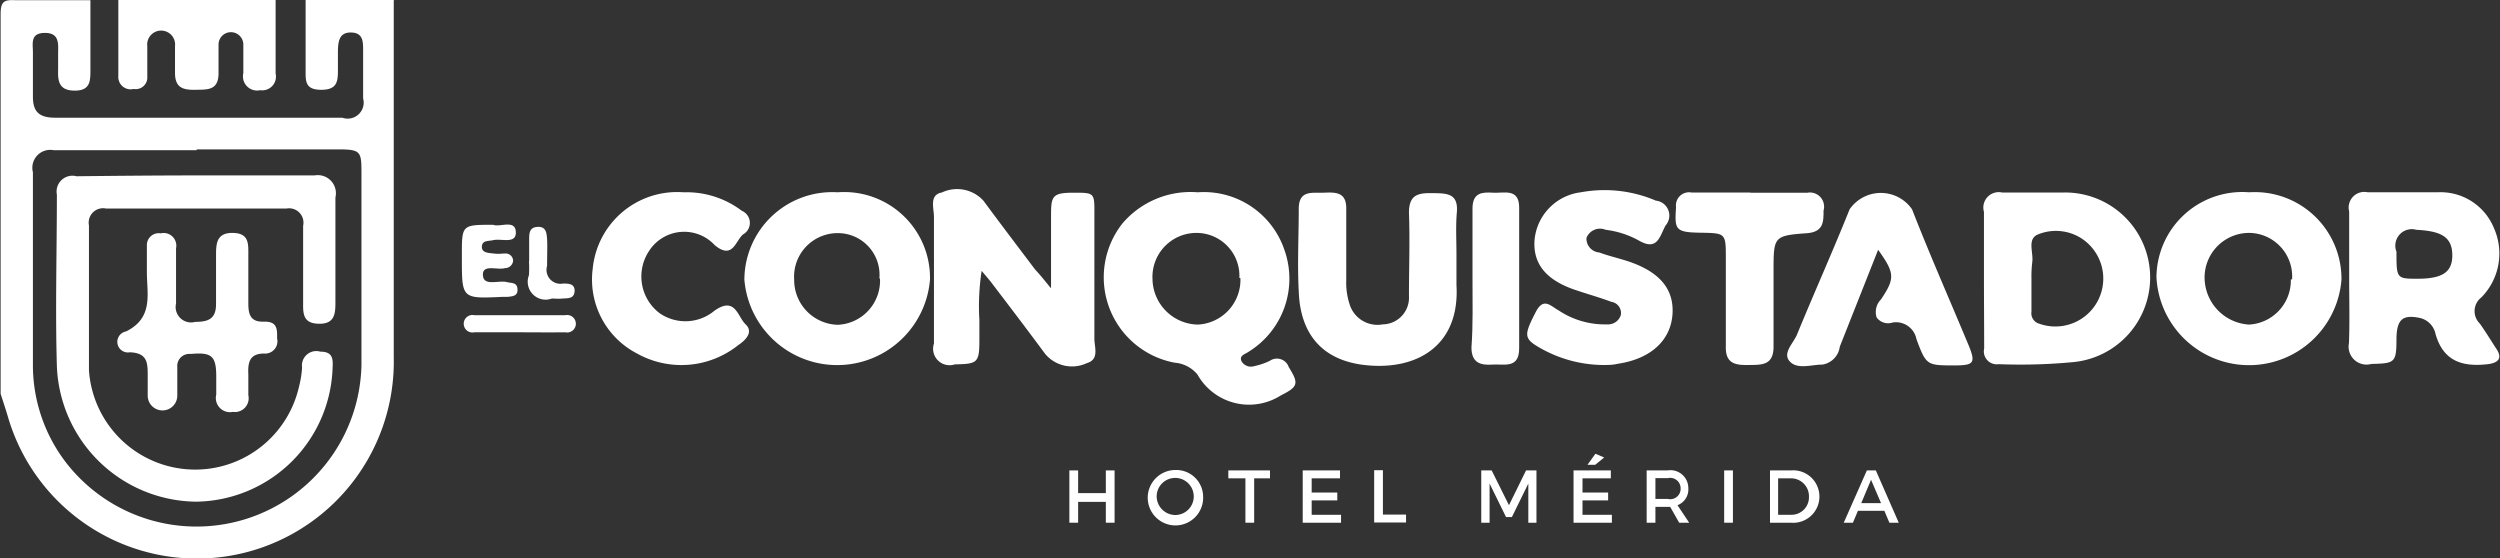 <svg id="Capa_1" data-name="Capa 1" xmlns="http://www.w3.org/2000/svg" viewBox="0 0 120 26.79"><rect x="0" y="0" width="120" height="26.79" fill="#333333" stroke="none"/><defs><style>.cls-1{fill:#fff;}</style></defs><title>hotel-el-conquistador</title><path class="cls-1" d="M751.94,539.5q0,8.56,0,17.13a9.45,9.45,0,0,1-18.51,2.89c-0.11-.38-0.24-0.76-0.36-1.14,0-6.07,0-12.14,0-18.21,0-.62.16-0.71,0.72-0.68,1.19,0,2.39,0,3.59,0,0,1.11,0,2.23,0,3.34,0,0.53,0,1-.75,1s-0.82-.44-0.8-1c0-.26,0-0.51,0-0.77,0-.44.09-1-0.63-1s-0.58.51-.58,0.93c0,0.71,0,1.43,0,2.14s0.3,1,1.06,1c2,0,3.94,0,5.91,0,2.63,0,5.25,0,7.88,0a0.77,0.77,0,0,0,1-.93c0-.77,0-1.54,0-2.31,0-.41,0-0.84-0.58-0.85s-0.62.45-.63,0.89c0,0.29,0,.57,0,0.86,0,0.56,0,1-.8,1s-0.75-.44-0.75-1c0-1.11,0-2.23,0-3.34h4.29Zm-9.46,7.19c-2.29,0-4.57,0-6.86,0a0.86,0.86,0,0,0-1,1.06q0,4.59,0,9.18a7.67,7.67,0,0,0,1.61,4.78A7.92,7.92,0,0,0,750.39,557c0-3.09,0-6.17,0-9.26,0-1-.05-1.09-1.14-1.09h-6.77Z" transform="translate(-733.04 -539.48)"/><path class="cls-1" d="M746.27,539.5c0,1.17,0,2.34,0,3.51a0.66,0.66,0,0,1-.74.8,0.68,0.68,0,0,1-.81-0.82c0-.46,0-0.91,0-1.37a0.59,0.59,0,0,0-1.19,0c0,0.46,0,.91,0,1.37,0,0.83-.52.79-1.09,0.8s-1-.06-1-0.81c0-.43,0-0.85,0-1.28a0.67,0.67,0,1,0-1.33,0c0,0.48,0,1,0,1.45a0.56,0.56,0,0,1-.66.6,0.59,0.59,0,0,1-.73-0.62q0-1.84,0-3.68h7.55Z" transform="translate(-733.04 -539.48)"/><path class="cls-1" d="M790.53,548.71a4.08,4.08,0,0,1,4.17,2.79,4.12,4.12,0,0,1-1.72,4.86c-0.16.12-.5,0.18-0.33,0.49a0.53,0.53,0,0,0,.61.2,3.16,3.16,0,0,0,.73-0.25,0.6,0.6,0,0,1,.91.3c0.49,0.79.46,0.94-.38,1.36a2.84,2.84,0,0,1-4-1,1.57,1.57,0,0,0-1.09-.57,4.17,4.17,0,0,1-2.5-6.7A4.3,4.3,0,0,1,790.53,548.71Zm2,4.11a2.06,2.06,0,0,0-2.05-2.16,2.11,2.11,0,0,0-2.12,2.21,2.22,2.22,0,0,0,2.17,2.19A2.15,2.15,0,0,0,792.58,552.83Z" transform="translate(-733.04 -539.48)"/><path class="cls-1" d="M783.49,553.32c0-1.28,0-2.32,0-3.36s0-1.23,1.08-1.23,1,0,1,1.26c0,1.91,0,3.83,0,5.74,0,0.42.25,1-.36,1.18a1.68,1.68,0,0,1-2-.44c-0.85-1.15-1.71-2.28-2.58-3.42-0.12-.16-0.25-0.3-0.47-0.57a11.09,11.09,0,0,0-.11,2.35c0,0.34,0,.69,0,1,0,1.07-.1,1.12-1.18,1.14a0.79,0.79,0,0,1-1-1c0-2,0-4.05,0-6.08,0-.42-0.24-1.06.38-1.17a1.71,1.71,0,0,1,2,.4c0.81,1.1,1.64,2.19,2.47,3.29C783,552.71,783.16,552.92,783.49,553.32Z" transform="translate(-733.04 -539.48)"/><path class="cls-1" d="M828.27,552.82c0-1.06,0-2.11,0-3.17a0.74,0.74,0,0,1,.87-0.93c1,0,2,0,3,0a4.08,4.08,0,0,1,.43,8.14,26.8,26.8,0,0,1-3.59.1,0.62,0.62,0,0,1-.7-0.75C828.28,555.1,828.27,554,828.27,552.82Zm2.28,0h0c0,0.54,0,1.08,0,1.62a0.52,0.52,0,0,0,.38.58,2.3,2.3,0,0,0,2-4.11,2.27,2.27,0,0,0-2.06-.18c-0.54.21-.22,0.86-0.28,1.32A5.85,5.85,0,0,0,830.55,552.85Z" transform="translate(-733.04 -539.48)"/><path class="cls-1" d="M845.8,552.8c0-1.06,0-2.11,0-3.17a0.75,0.75,0,0,1,.89-0.92c1.11,0,2.23,0,3.34,0a2.77,2.77,0,0,1,2.72,1.72,3,3,0,0,1-.61,3.33,0.83,0.83,0,0,0-.07,1.25c0.28,0.39.53,0.81,0.8,1.22s0.14,0.66-.41.73c-1.21.14-2.13-.13-2.51-1.43a1,1,0,0,0-.72-0.78c-0.86-.19-1.15.05-1.16,1,0,1.15-.08,1.17-1.21,1.2a0.86,0.86,0,0,1-1.07-1C845.83,554.92,845.8,553.86,845.8,552.8Zm2.27-1.24c0,1.28,0,1.3,1,1.3,1.22,0,1.7-.32,1.68-1.17s-0.55-1.12-1.73-1.18A0.79,0.79,0,0,0,848.07,551.56Z" transform="translate(-733.04 -539.48)"/><path class="cls-1" d="M773.25,548.71a4.12,4.12,0,0,1,4.43,4.19,4.47,4.47,0,0,1-8.91,0A4.22,4.22,0,0,1,773.25,548.71Zm2,4.14a2,2,0,0,0-2-2.18,2.09,2.09,0,0,0-2.09,2.23,2.15,2.15,0,0,0,2.09,2.17A2.12,2.12,0,0,0,775.28,552.85Z" transform="translate(-733.04 -539.48)"/><path class="cls-1" d="M841,548.71a4.16,4.16,0,0,1,4.43,4.2,4.45,4.45,0,0,1-8.88-.12A4.12,4.12,0,0,1,841,548.71Zm2.06,4.18a2.09,2.09,0,0,0-2-2.23,2.14,2.14,0,0,0-2.2,2.15,2.27,2.27,0,0,0,2.13,2.25A2.12,2.12,0,0,0,843,552.89Z" transform="translate(-733.04 -539.48)"/><path class="cls-1" d="M802.95,551.69c0,0.49,0,1,0,1.46,0.18,3-2,4.16-4.5,3.84-1.91-.25-3-1.44-3.07-3.53-0.07-1.31,0-2.63,0-3.95,0-.92.64-0.76,1.19-0.78s1.11-.06,1.09.79c0,1.14,0,2.29,0,3.43a3.26,3.26,0,0,0,.15,1.1,1.4,1.4,0,0,0,1.6,1,1.28,1.28,0,0,0,1.26-1.36c0-1.34.05-2.69,0-4,0-.89.47-0.95,1.14-0.94s1.23,0,1.16.91C802.91,550.31,802.95,551,802.95,551.69Z" transform="translate(-733.04 -539.48)"/><path class="cls-1" d="M810,557a6.19,6.19,0,0,1-3.09-.85c-0.74-.43-0.71-0.61-0.15-1.7,0.37-.71.7-0.29,1.08-0.08a4,4,0,0,0,2.34.68,0.64,0.64,0,0,0,.66-0.45,0.54,0.54,0,0,0-.45-0.63c-0.61-.23-1.25-0.4-1.87-0.62-1.32-.48-1.91-1.26-1.82-2.37a2.54,2.54,0,0,1,2.22-2.27,6.26,6.26,0,0,1,3.6.4,0.72,0.72,0,0,1,.47,1.19c-0.28.49-.37,1.24-1.26,0.74a4.38,4.38,0,0,0-1.62-.53,0.7,0.7,0,0,0-.92.39,0.67,0.67,0,0,0,.62.7c0.43,0.16.87,0.26,1.31,0.4,1.56,0.5,2.28,1.34,2.2,2.56s-1,2.14-2.62,2.38C810.46,557,810.2,557,810,557Z" transform="translate(-733.04 -539.48)"/><path class="cls-1" d="M823.19,551.47l-1.84,4.65a1,1,0,0,1-.83.86c-0.53,0-1.2.25-1.57-.15s0.18-.88.35-1.3c0.82-2,1.72-4,2.52-6a1.82,1.82,0,0,1,3,0c0.85,2.18,1.8,4.33,2.7,6.49,0.36,0.87.29,1-.66,1-1.33,0-1.36,0-1.83-1.26a1,1,0,0,0-1.14-.8,0.68,0.68,0,0,1-.77-0.24,0.85,0.85,0,0,1,.21-0.87C824,552.84,824,552.6,823.19,551.47Z" transform="translate(-733.04 -539.48)"/><path class="cls-1" d="M765.85,548.71a4.4,4.4,0,0,1,2.8.89,0.63,0.63,0,0,1,.06,1.13c-0.37.31-.5,1.23-1.36,0.52a2,2,0,0,0-3.15.27,2.21,2.21,0,0,0,.51,3,2.18,2.18,0,0,0,2.63-.13c1-.7,1.1.29,1.49,0.66s0,0.76-.36,1a4.37,4.37,0,0,1-4.85.4,4,4,0,0,1-2.13-4.07A4.07,4.07,0,0,1,765.85,548.71Z" transform="translate(-733.04 -539.48)"/><path class="cls-1" d="M817.06,548.73c0.91,0,1.83,0,2.74,0a0.68,0.68,0,0,1,.77.86c0,0.53,0,1-.75,1.08-1.65.12-1.65,0.15-1.65,1.85,0,1.2,0,2.4,0,3.6,0,0.92-.59.87-1.21,0.88s-1.11-.06-1.08-0.91c0-1.4,0-2.8,0-4.2,0-1.22,0-1.22-1.22-1.24s-1.24-.15-1.17-1.23a0.63,0.63,0,0,1,.74-0.7h2.83Z" transform="translate(-733.04 -539.48)"/><path class="cls-1" d="M803.72,552.83c0-1.11,0-2.23,0-3.34,0-.79.49-0.79,1-0.76s1.24-.23,1.24.71q0,3.38,0,6.76c0,1-.73.74-1.29,0.78s-1-.08-1-0.82C803.75,555.06,803.72,553.94,803.72,552.83Z" transform="translate(-733.04 -539.48)"/><path class="cls-1" d="M756.71,550.27c0.33,0.13,1.06-.27,1.09.34s-0.7.3-1.1,0.4c-0.22.05-.52,0-0.53,0.31s0.34,0.3.58,0.33,0.34,0,.51,0a0.36,0.36,0,0,1,.41.34,0.39,0.39,0,0,1-.39.36c-0.37.11-1.09-.21-1.06,0.34s0.75,0.23,1.15.33c0.22,0.06.49,0,.51,0.34s-0.24.34-.47,0.37h-0.26c-1.94.09-1.94,0.09-1.94-1.85q0-.09,0-0.17C755.21,550.27,755.21,550.27,756.71,550.27Z" transform="translate(-733.04 -539.48)"/><path class="cls-1" d="M757.86,555.43c-0.68,0-1.37,0-2.05,0a0.42,0.42,0,1,1,0-.82h4.36a0.42,0.42,0,1,1,0,.82C759.4,555.44,758.63,555.43,757.86,555.43Z" transform="translate(-733.04 -539.48)"/><path class="cls-1" d="M758.44,552c0-.34,0-0.68,0-1s0-.61.41-0.63,0.43,0.31.45,0.59,0,0.85,0,1.28a0.67,0.67,0,0,0,.77.85c0.25,0,.57,0,0.55.37s-0.33.33-.58,0.35-0.34,0-.51,0a0.86,0.86,0,0,1-1.1-1.12,5.61,5.61,0,0,0,0-.68h0Z" transform="translate(-733.04 -539.48)"/><path class="cls-1" d="M742.48,547.9c1.89,0,3.77,0,5.66,0a0.87,0.87,0,0,1,1,1.06c0,1.69,0,3.37,0,5.06,0,0.53-.05,1-0.76,1s-0.8-.37-0.79-0.93c0-1.26,0-2.52,0-3.77a0.69,0.69,0,0,0-.8-0.83q-4.33,0-8.66,0a0.69,0.69,0,0,0-.82.81c0,2.32,0,4.63,0,6.95a5.11,5.11,0,0,0,10.08.8,4.79,4.79,0,0,0,.15-0.93,0.69,0.69,0,0,1,.88-0.76c0.66,0,.6.43,0.58,0.89a6.64,6.64,0,0,1-6.56,6.31,6.76,6.76,0,0,1-6.67-6.51c-0.08-2.74,0-5.49,0-8.23a0.76,0.76,0,0,1,.94-0.88C738.65,547.92,740.57,547.9,742.48,547.9Z" transform="translate(-733.04 -539.48)"/><path class="cls-1" d="M740.75,550.68a0.61,0.61,0,0,1,.74.72c0,0.88,0,1.77,0,2.65a0.74,0.74,0,0,0,.92.88c0.61,0,1-.13,1-0.85s0-1.54,0-2.31c0-.56,0-1.12.8-1.11s0.75,0.54.75,1.07c0,0.77,0,1.54,0,2.31,0,0.53.1,0.9,0.74,0.88s0.65,0.34.64,0.8a0.59,0.59,0,0,1-.62.73c-0.69,0-.79.41-0.76,1,0,0.34,0,.69,0,1a0.66,0.66,0,0,1-.74.8,0.68,0.68,0,0,1-.8-0.83c0-.28,0-0.57,0-0.86,0-1-.22-1.18-1.23-1.09a0.58,0.58,0,0,0-.64.63c0,0.46,0,.91,0,1.37a0.71,0.71,0,1,1-1.42,0c0-.31,0-0.63,0-0.94,0-.62,0-1.11-0.86-1.14a0.5,0.5,0,0,1-.18-1c1.33-.66,1-1.79,1-2.86,0-.43,0-0.86,0-1.28A0.57,0.57,0,0,1,740.75,550.68Z" transform="translate(-733.04 -539.48)"/><path class="cls-1" d="M786.12,564.57v-1h-1.33v1h-0.42v-2.51h0.42v1.09h1.33v-1.09h0.42v2.51h-0.42Z" transform="translate(-733.04 -539.48)"/><path class="cls-1" d="M790.79,563.31a1.33,1.33,0,1,1-1.33-1.27A1.29,1.29,0,0,1,790.79,563.31Zm-2.23,0a0.9,0.9,0,0,0,.9.89A0.89,0.89,0,1,0,788.56,563.31Z" transform="translate(-733.04 -539.48)"/><path class="cls-1" d="M793.24,562.44v2.13h-0.42v-2.13H792v-0.38h2v0.38h-0.8Z" transform="translate(-733.04 -539.48)"/><path class="cls-1" d="M796,562.44v0.68h1.23v0.38H796v0.69h1.41v0.38h-1.84v-2.51h1.79v0.38H796Z" transform="translate(-733.04 -539.48)"/><path class="cls-1" d="M800.53,564.18v0.38H799v-2.51h0.42v2.13h1.09Z" transform="translate(-733.04 -539.48)"/><path class="cls-1" d="M806.4,564.57v-1.88l-0.79,1.61h-0.28l-0.79-1.61v1.88h-0.4v-2.51h0.5l0.83,1.67,0.82-1.67h0.5v2.51H806.4Z" transform="translate(-733.04 -539.48)"/><path class="cls-1" d="M809,562.44v0.68h1.23v0.38H809v0.69h1.41v0.38h-1.84v-2.51h1.79v0.38H809Zm0.61-.65h-0.37l0.38-.53,0.42,0.18Z" transform="translate(-733.04 -539.48)"/><path class="cls-1" d="M813.21,563.81H812.5v0.76h-0.42v-2.51h1a0.86,0.86,0,0,1,1,.86,0.81,0.81,0,0,1-.52.81l0.56,0.84h-0.48Zm-0.11-.38a0.5,0.5,0,0,0,.61-0.51,0.5,0.5,0,0,0-.61-0.49h-0.6v1h0.6Z" transform="translate(-733.04 -539.48)"/><path class="cls-1" d="M815.8,564.57v-2.51h0.42v2.51H815.8Z" transform="translate(-733.04 -539.48)"/><path class="cls-1" d="M819,562.06a1.26,1.26,0,1,1,0,2.51h-1v-2.51h1Zm-0.61,2.13h0.62a0.84,0.84,0,0,0,.86-0.87,0.86,0.86,0,0,0-.88-0.88h-0.6v1.75Z" transform="translate(-733.04 -539.48)"/><path class="cls-1" d="M822.22,564l-0.24.57h-0.44l1.11-2.51h0.43l1.1,2.51h-0.45l-0.24-.57h-1.27Zm0.63-1.49-0.47,1.12h0.95Z" transform="translate(-733.04 -539.48)"/></svg>